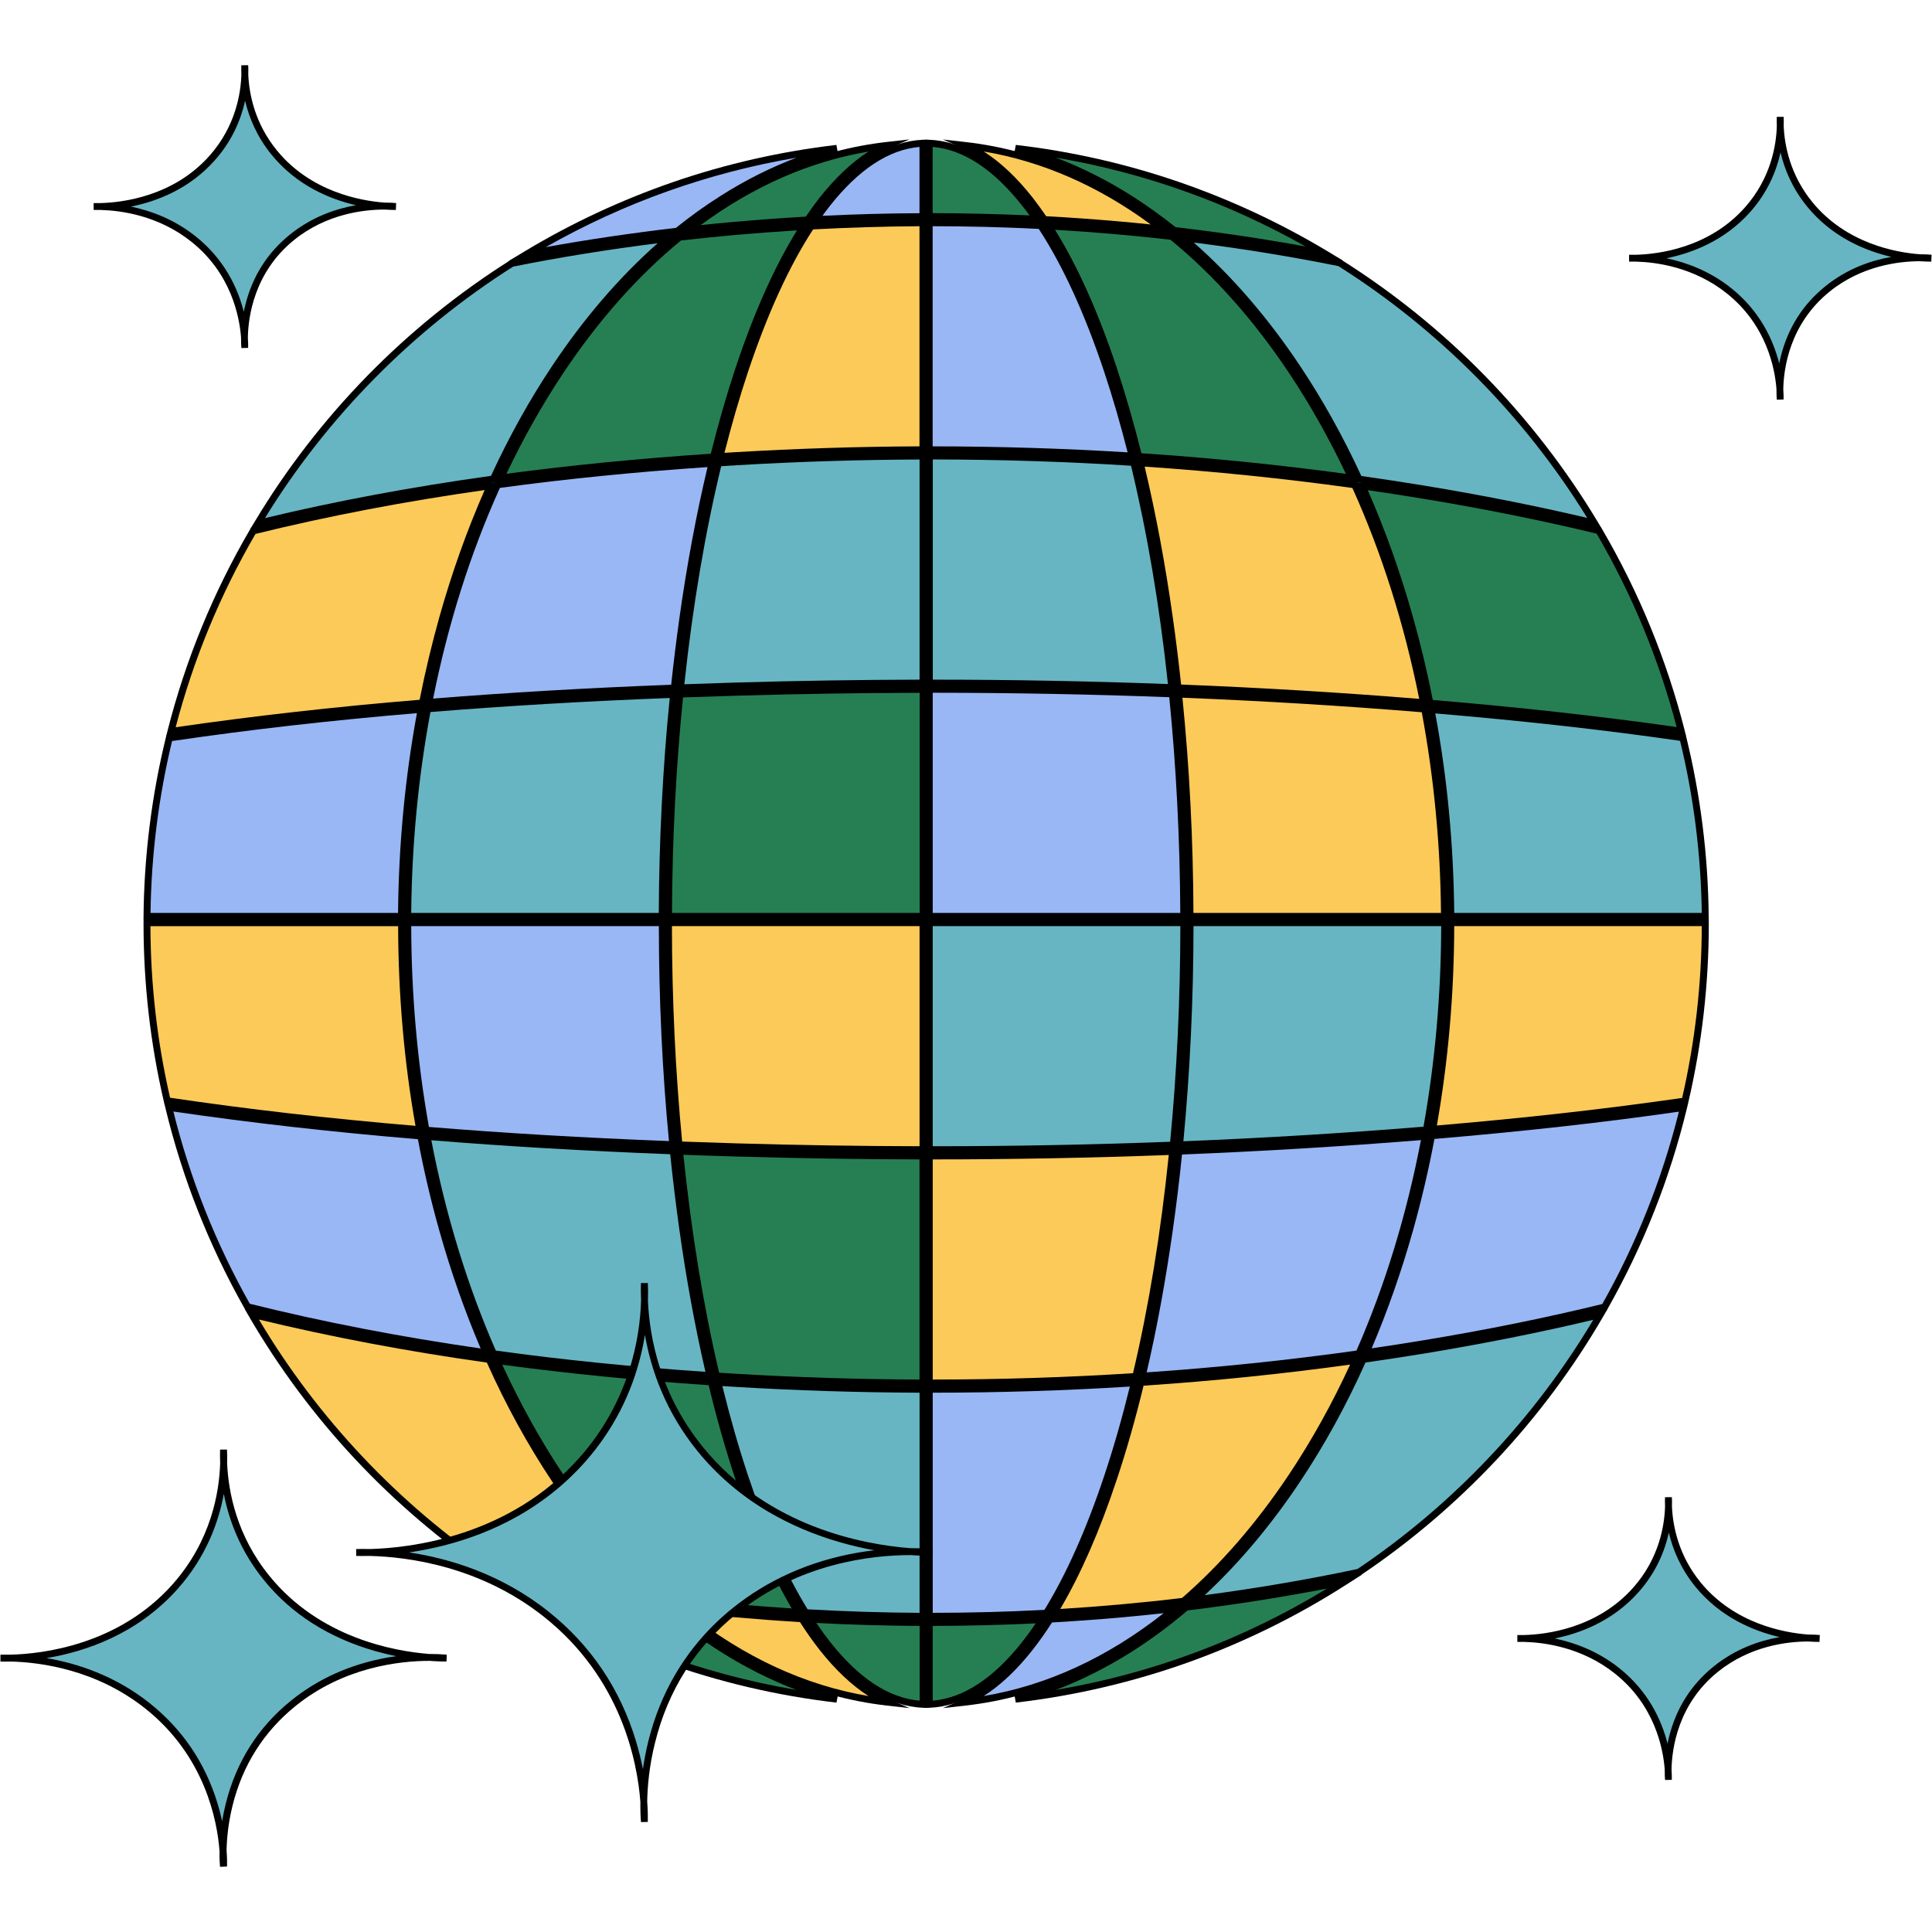 <svg xmlns="http://www.w3.org/2000/svg" xmlns:xlink="http://www.w3.org/1999/xlink" width="1000" viewBox="0 0 750 750" height="1000" preserveAspectRatio="xMidYMid meet"><defs><clipPath id="faff76d573"><path d="M 36 25.312 L 154 25.312 L 154 135 L 36 135 Z M 36 25.312 " clip-rule="nonzero"></path></clipPath><clipPath id="26fa90fb89"><path d="M 36 25.312 L 154 25.312 L 154 136 L 36 136 Z M 36 25.312 " clip-rule="nonzero"></path></clipPath></defs><path fill="#267f53" d="M 522 613.957 C 484.262 638.137 440.824 654.184 394.176 659.613 C 409.449 655.652 424.375 649.102 438.738 639.98 C 446.199 635.246 453.449 629.871 460.43 623.879 C 481.211 621.363 501.781 618.047 522 613.957 Z M 522 613.957 " fill-opacity="1" fill-rule="nonzero"></path><path fill="#000000" d="M 394.34 660.949 L 393.855 658.328 C 408.969 654.422 423.84 647.871 438.043 638.855 C 445.426 634.176 452.672 628.801 459.574 622.891 L 459.949 622.566 L 460.375 622.566 C 480.996 620.055 501.645 616.738 521.734 612.672 L 528.742 611.254 L 522.723 615.105 C 503.625 627.355 483.137 637.441 461.875 645.117 C 440.102 652.926 417.367 658.273 394.34 660.949 Z M 461.02 625.164 C 454.09 631.074 446.844 636.422 439.488 641.105 C 429.859 647.203 419.961 652.203 409.852 656.027 C 447.215 649.691 482.547 636.504 515.125 616.684 C 497.312 620.109 479.152 622.969 461.02 625.164 Z M 461.02 625.164 " fill-opacity="1" fill-rule="nonzero"></path><path fill="#99b7f5" d="M 456.148 624.387 C 431.195 645.035 403.512 657.473 374.625 660.762 C 383.293 656.965 391.691 649.93 399.742 639.688 C 402.414 636.289 405.035 632.57 407.605 628.531 C 411.668 628.32 415.734 628.051 419.801 627.758 C 431.996 626.93 444.113 625.805 456.148 624.387 Z M 456.148 624.387 " fill-opacity="1" fill-rule="nonzero"></path><path fill="#000000" d="M 366.012 663.09 L 374.117 659.531 C 382.543 655.84 390.836 648.887 398.723 638.855 C 401.344 635.516 403.965 631.797 406.508 627.812 L 406.883 627.223 L 407.578 627.195 C 411.562 626.98 415.684 626.715 419.746 626.418 C 431.785 625.562 443.98 624.441 456.016 623.051 L 460.508 622.543 L 457.031 625.43 C 444.488 635.809 431.168 644.18 417.445 650.332 C 403.645 656.512 389.309 660.469 374.812 662.102 Z M 408.379 629.844 C 405.918 633.695 403.379 637.277 400.812 640.543 C 394.711 648.273 388.375 654.262 381.848 658.41 C 406.426 654.262 429.883 643.457 451.738 626.234 C 441.145 627.41 430.445 628.371 419.906 629.094 C 416.055 629.391 412.18 629.629 408.379 629.844 Z M 408.379 629.844 " fill-opacity="1" fill-rule="nonzero"></path><path fill="#267f53" d="M 404.637 628.719 C 402.414 632.117 400.168 635.301 397.867 638.215 C 386.047 653.219 373.555 661.109 360.742 661.617 L 360.742 629.844 L 361.117 629.844 C 375.668 629.844 390.191 629.469 404.637 628.719 Z M 404.637 628.719 " fill-opacity="1" fill-rule="nonzero"></path><path fill="#000000" d="M 359.406 663.008 L 359.406 628.508 L 361.117 628.508 C 375.613 628.508 390.246 628.133 404.555 627.383 L 407.098 627.383 L 405.758 629.441 C 403.539 632.867 401.238 636.102 398.91 639.043 C 386.82 654.371 374.012 662.422 360.797 662.957 Z M 362.082 631.18 L 362.082 660.199 C 373.984 659.184 385.672 651.508 396.824 637.387 C 398.59 635.141 400.355 632.73 402.066 630.191 C 388.855 630.832 375.43 631.152 362.082 631.18 Z M 362.082 631.18 " fill-opacity="1" fill-rule="nonzero"></path><path fill="#267f53" d="M 358.309 629.844 L 358.309 661.645 C 345.5 661.109 333.035 653.246 321.184 638.242 C 318.859 635.273 316.559 632.062 314.312 628.586 C 328.996 629.363 343.68 629.789 358.309 629.844 Z M 358.309 629.844 " fill-opacity="1" fill-rule="nonzero"></path><path fill="#000000" d="M 359.648 663.008 L 358.258 662.957 C 345.043 662.395 332.23 654.371 320.141 639.043 C 317.789 636.047 315.434 632.758 313.188 629.281 L 311.852 627.223 L 314.391 627.223 C 328.969 628.023 343.734 628.453 358.309 628.508 L 359.648 628.508 Z M 316.906 630.031 C 318.645 632.625 320.438 635.086 322.254 637.387 C 333.383 651.508 345.07 659.184 357 660.199 L 357 631.18 C 343.68 631.102 330.199 630.727 316.906 630.031 Z M 316.906 630.031 " fill-opacity="1" fill-rule="nonzero"></path><path fill="#fcca59" d="M 344.402 660.762 C 315.406 657.473 287.617 644.957 262.582 624.145 C 270.02 625.004 277.508 625.777 285.051 626.445 C 293.797 627.223 302.57 627.863 311.316 628.371 C 313.91 632.465 316.559 636.262 319.285 639.688 C 327.363 649.93 335.762 656.992 344.402 660.762 Z M 344.402 660.762 " fill-opacity="1" fill-rule="nonzero"></path><path fill="#000000" d="M 353.066 663.09 L 344.27 662.102 C 329.746 660.441 315.328 656.457 301.473 650.25 C 287.699 644.074 274.324 635.648 261.754 625.191 L 258.305 622.301 L 262.77 622.809 C 270.207 623.664 277.75 624.441 285.211 625.109 C 293.902 625.887 302.73 626.527 311.422 627.035 L 312.117 627.062 L 312.492 627.648 C 315.059 631.715 317.707 635.488 320.355 638.855 C 328.246 648.887 336.539 655.84 344.965 659.531 Z M 266.996 625.992 C 288.93 643.352 312.492 654.238 337.18 658.41 C 330.68 654.262 324.316 648.273 318.215 640.543 C 315.621 637.254 313.055 633.613 310.539 629.684 C 302.008 629.176 293.395 628.531 284.918 627.785 C 278.98 627.25 272.961 626.66 266.996 625.992 Z M 266.996 625.992 " fill-opacity="1" fill-rule="nonzero"></path><path fill="#267f53" d="M 324.875 659.613 C 278.098 654.184 234.551 638.055 196.734 613.742 C 216.738 617.781 237.309 621.098 258.332 623.637 C 265.418 629.711 272.746 635.168 280.316 639.98 C 294.707 649.102 309.605 655.68 324.875 659.613 Z M 324.875 659.613 " fill-opacity="1" fill-rule="nonzero"></path><path fill="#000000" d="M 324.715 660.949 C 301.605 658.273 278.82 652.898 256.992 645.008 C 235.676 637.305 215.133 627.168 196.012 614.863 L 190.02 611.016 L 197 612.43 C 216.871 616.441 237.547 619.785 258.41 622.301 L 258.84 622.301 L 259.215 622.621 C 266.223 628.641 273.551 634.098 281.039 638.855 C 295.242 647.871 310.113 654.422 325.223 658.328 Z M 203.578 616.441 C 236.266 636.371 271.703 649.664 309.203 656.027 C 299.121 652.203 289.195 647.203 279.566 641.105 C 272.078 636.344 264.75 630.914 257.742 624.922 C 239.422 622.676 221.234 619.84 203.578 616.441 Z M 203.578 616.441 " fill-opacity="1" fill-rule="nonzero"></path><path fill="#fcca59" d="M 255.094 620.805 C 233.242 618.074 211.977 614.543 191.328 610.184 C 153.055 584.426 120.984 550.191 97.77 510.18 C 126.898 517.375 157.547 523.203 189.938 527.723 C 197.348 544.414 205.879 560.008 215.48 574.398 C 227.465 592.426 240.73 607.938 255.094 620.805 Z M 255.094 620.805 " fill-opacity="1" fill-rule="nonzero"></path><path fill="#000000" d="M 259.16 622.676 L 254.906 622.141 C 233.137 619.414 211.711 615.855 191.168 611.547 L 190.902 611.547 L 190.555 611.309 C 171.402 598.414 153.695 583.332 137.891 566.453 C 122.055 549.551 108.176 530.855 96.566 510.875 L 94.988 508.145 L 98.035 508.895 C 126.898 516.008 157.844 521.922 189.965 526.414 L 190.742 526.414 L 191.09 527.215 C 198.445 543.801 207.004 559.418 216.523 573.703 C 228.402 591.516 241.668 607.027 255.922 619.84 Z M 191.863 608.926 C 210.961 612.938 230.863 616.309 251.082 618.93 C 237.844 606.574 225.512 591.863 214.359 575.145 C 204.891 560.945 196.359 545.402 189.004 528.953 C 158.137 524.621 128.395 518.977 100.523 512.238 C 123.312 550.594 154.82 583.973 191.863 608.926 Z M 191.863 608.926 " fill-opacity="1" fill-rule="nonzero"></path><path fill="#267f53" d="M 309.766 625.859 C 301.605 625.352 293.449 624.762 285.266 624.012 C 276.492 623.238 267.824 622.328 259.266 621.312 C 244.18 608.207 230.168 592.051 217.488 573.059 C 208.207 559.125 199.914 544.094 192.719 528.125 C 219.332 531.762 247.098 534.543 276.145 536.469 C 279.352 549.789 282.91 562.359 286.844 574.129 C 293.691 594.672 301.395 612.004 309.766 625.859 Z M 309.766 625.859 " fill-opacity="1" fill-rule="nonzero"></path><path fill="#000000" d="M 312.254 627.355 L 309.711 627.195 C 301.5 626.688 293.234 626.07 285.184 625.352 C 276.547 624.574 267.801 623.664 259.215 622.648 L 258.785 622.648 L 258.41 622.328 C 243.164 609.086 229.016 592.746 216.391 573.809 C 207.137 559.926 198.766 544.734 191.516 528.688 L 190.527 526.492 L 192.906 526.816 C 219.309 530.426 247.336 533.234 276.25 535.133 L 277.242 535.188 L 277.48 536.148 C 280.664 549.391 284.25 562.039 288.152 573.703 C 294.945 594.082 302.625 611.414 310.941 625.164 Z M 259.828 620.027 C 268.281 621.043 276.895 621.926 285.398 622.703 C 292.621 623.344 299.977 623.906 307.332 624.387 C 299.387 610.828 292.086 594.082 285.586 574.559 C 281.762 563.082 278.23 550.699 275.102 537.727 C 247.363 535.883 220.43 533.207 194.969 529.785 C 201.922 544.895 209.867 559.207 218.613 572.336 C 231.023 590.953 244.875 607 259.828 620.027 Z M 259.828 620.027 " fill-opacity="1" fill-rule="nonzero"></path><path fill="#67b5c3" d="M 358.309 539.305 L 358.309 627.438 C 343.199 627.383 327.98 626.902 312.734 626.047 C 304.094 612.109 296.203 594.457 289.168 573.383 C 285.316 561.852 281.84 549.578 278.711 536.656 C 281.039 536.816 283.391 536.953 285.746 537.086 C 310.086 538.504 334.293 539.254 358.309 539.305 Z M 358.309 539.305 " fill-opacity="1" fill-rule="nonzero"></path><path fill="#000000" d="M 359.648 628.801 L 358.309 628.801 C 343.199 628.746 327.844 628.266 312.652 627.41 L 311.957 627.383 L 311.582 626.793 C 302.891 612.777 294.922 594.965 287.887 573.836 C 284.062 562.387 280.531 549.977 277.402 537.004 L 276.973 535.238 L 278.793 535.348 C 281.227 535.508 283.605 535.641 285.828 535.773 C 310.004 537.191 334.398 537.969 358.336 538.023 L 359.676 538.023 L 359.676 628.801 Z M 313.508 624.734 C 327.98 625.562 342.582 626.02 356.973 626.098 L 356.973 540.645 C 333.434 540.562 309.445 539.812 285.641 538.395 C 283.953 538.289 282.215 538.184 280.422 538.074 C 283.445 550.352 286.816 562.066 290.426 572.926 C 297.301 593.574 305.059 611.012 313.508 624.734 Z M 313.508 624.734 " fill-opacity="1" fill-rule="nonzero"></path><path fill="#99b7f5" d="M 440.316 536.816 C 437.188 549.684 433.711 561.906 429.883 573.383 C 422.824 594.59 414.879 612.297 406.188 626.258 C 391.129 627.062 375.961 627.465 360.742 627.465 L 360.742 539.332 C 361.039 539.332 361.332 539.332 361.652 539.332 C 388.133 539.305 414.371 538.477 440.316 536.816 Z M 440.316 536.816 " fill-opacity="1" fill-rule="nonzero"></path><path fill="#000000" d="M 361.465 628.801 C 361.227 628.801 360.984 628.801 360.742 628.801 L 359.406 628.801 L 359.406 537.969 L 360.742 537.969 C 361.039 537.969 361.332 537.969 361.625 537.969 C 387.973 537.969 414.426 537.141 440.207 535.48 L 442.027 535.375 L 441.598 537.141 C 438.469 550.059 434.941 562.414 431.141 573.809 C 424.055 595.074 416.031 612.938 407.309 626.98 L 406.938 627.57 L 406.242 627.598 C 391.504 628.398 376.445 628.801 361.465 628.801 Z M 362.082 540.645 L 362.082 626.098 C 376.551 626.098 391.129 625.699 405.438 624.949 C 413.918 611.176 421.727 593.684 428.652 572.926 C 432.266 562.121 435.609 550.457 438.605 538.262 C 413.434 539.84 387.73 540.645 362.082 540.645 Z M 362.082 540.645 " fill-opacity="1" fill-rule="nonzero"></path><path fill="#fcca59" d="M 526.332 528.098 C 519.137 544.066 510.848 559.125 501.566 573.059 C 488.809 592.184 474.66 608.445 459.441 621.605 C 442.805 623.613 426.031 625.109 409.156 626.07 C 417.609 612.164 425.336 594.777 432.211 574.129 C 436.117 562.414 439.672 549.898 442.855 536.656 C 471.047 534.785 498.918 531.922 526.332 528.098 Z M 526.332 528.098 " fill-opacity="1" fill-rule="nonzero"></path><path fill="#000000" d="M 406.695 627.57 L 408.004 625.402 C 416.379 611.602 424.105 594.215 430.926 573.73 C 434.805 562.094 438.391 549.523 441.547 536.363 L 441.785 535.348 L 442.805 535.348 C 470.859 533.5 498.891 530.613 526.145 526.816 L 528.555 526.469 L 527.562 528.688 C 520.316 544.762 511.945 559.953 502.688 573.863 C 489.957 592.934 475.727 609.355 460.324 622.676 L 459.949 622.996 L 459.52 622.996 C 442.883 625.004 425.953 626.5 409.211 627.465 Z M 443.926 537.914 C 440.797 550.805 437.293 563.137 433.469 574.559 C 426.941 594.191 419.586 611.016 411.59 624.602 C 427.344 623.637 443.23 622.219 458.879 620.32 C 473.965 607.215 487.953 591.062 500.441 572.312 C 509.188 559.18 517.16 544.867 524.113 529.73 C 497.875 533.367 470.887 536.121 443.926 537.914 Z M 443.926 537.914 " fill-opacity="1" fill-rule="nonzero"></path><path fill="#67b5c3" d="M 621.23 510.312 C 597.988 550.352 565.84 584.613 527.512 610.344 C 506.461 614.785 485.172 618.367 463.664 621.098 C 478.164 608.152 491.535 592.559 503.598 574.426 C 513.199 560.035 521.734 544.414 529.168 527.699 C 537.059 526.574 544.922 525.371 552.758 524.086 C 576.75 520.156 599.512 515.582 621.23 510.312 Z M 621.23 510.312 " fill-opacity="1" fill-rule="nonzero"></path><path fill="#000000" d="M 459.547 622.969 L 462.758 620.109 C 477.145 607.27 490.52 591.648 502.477 573.703 C 511.996 559.418 520.555 543.773 527.938 527.188 L 528.285 526.387 L 529.062 526.387 C 536.926 525.262 544.816 524.059 552.52 522.805 C 576.43 518.871 599.461 514.242 620.938 509.027 L 623.984 508.281 L 622.406 510.98 C 610.801 530.988 596.863 549.684 581.004 566.613 C 565.168 583.492 547.438 598.578 528.258 611.469 L 528.047 611.602 L 527.805 611.656 C 506.836 616.094 485.305 619.707 463.824 622.434 Z M 530.078 528.93 C 522.723 545.402 514.191 560.945 504.695 575.172 C 493.488 591.996 481.023 606.812 467.676 619.227 C 487.605 616.605 507.531 613.207 526.977 609.086 C 564.074 584.133 595.66 550.727 618.504 512.344 C 597.855 517.266 575.816 521.652 552.973 525.426 C 545.43 526.652 537.727 527.832 530.078 528.93 Z M 530.078 528.93 " fill-opacity="1" fill-rule="nonzero"></path><path fill="#fcca59" d="M 455.215 446.977 C 452.059 478.164 447.242 507.609 440.902 534.355 C 414.477 536.07 387.73 536.926 360.742 536.898 L 360.742 448.77 L 361.625 448.77 C 393.188 448.742 424.43 448.152 455.215 446.977 Z M 455.215 446.977 " fill-opacity="1" fill-rule="nonzero"></path><path fill="#000000" d="M 361.734 538.207 C 361.414 538.207 361.066 538.207 360.742 538.207 L 359.406 538.207 L 359.406 447.402 L 361.625 447.402 C 393.027 447.402 424.48 446.816 455.16 445.637 L 456.684 445.637 L 456.551 447.109 C 453.395 478.457 448.582 507.906 442.215 534.652 L 441.973 535.613 L 440.984 535.668 C 414.988 537.352 388.32 538.207 361.734 538.207 Z M 362.082 450.078 L 362.082 535.535 C 388.188 535.535 414.316 534.703 439.836 533.074 C 445.961 507.129 450.613 478.645 453.715 448.367 C 423.652 449.488 392.84 450.078 362.082 450.078 Z M 362.082 450.078 " fill-opacity="1" fill-rule="nonzero"></path><path fill="#99b7f5" d="M 653.516 429.965 C 646.855 457.406 636.477 483.43 622.891 507.422 C 600.555 512.906 577.125 517.641 552.332 521.734 C 545.031 522.938 537.676 524.059 530.293 525.129 C 536.844 510.07 542.488 494.129 547.195 477.414 C 550.566 465.484 553.402 453.316 555.703 440.93 C 590.793 437.961 623.184 434.324 653.516 429.965 Z M 653.516 429.965 " fill-opacity="1" fill-rule="nonzero"></path><path fill="#000000" d="M 528.125 526.762 L 529.09 524.566 C 535.613 509.562 541.285 493.57 545.938 477.012 C 549.281 465.191 552.117 452.941 554.418 440.637 L 554.633 439.539 L 555.703 439.539 C 591.035 436.57 622.969 433.016 653.355 428.629 L 655.305 428.332 L 654.852 430.258 C 648.273 457.461 637.922 483.617 624.094 508.039 L 623.797 508.547 L 623.238 508.68 C 601.039 514.137 577.285 518.953 552.57 522.988 C 545.379 524.168 537.941 525.316 530.504 526.387 Z M 556.852 442.133 C 554.578 454.172 551.77 466.152 548.508 477.734 C 544.039 493.594 538.637 508.977 532.484 523.418 C 539.117 522.453 545.699 521.438 552.117 520.367 C 576.535 516.355 600.047 511.598 622.008 506.219 C 635.246 482.734 645.25 457.621 651.75 431.543 C 622.168 435.797 591.086 439.246 556.852 442.133 Z M 556.852 442.133 " fill-opacity="1" fill-rule="nonzero"></path><path fill="#99b7f5" d="M 553.242 441.09 C 547.652 471.02 538.984 499.453 527.512 525.504 C 499.906 529.383 471.852 532.297 443.445 534.195 C 447.617 516.465 451.148 497.422 454.012 477.227 C 455.402 467.277 456.633 457.168 457.676 446.895 C 489.77 445.637 521.359 443.738 552.359 441.172 C 552.625 441.145 552.945 441.117 553.242 441.09 Z M 553.242 441.09 " fill-opacity="1" fill-rule="nonzero"></path><path fill="#000000" d="M 441.707 535.641 L 442.133 533.875 C 446.281 516.223 449.836 497.098 452.672 477.012 C 454.062 467.09 455.293 456.898 456.336 446.734 L 456.445 445.586 L 457.594 445.531 C 489.555 444.273 521.41 442.348 552.223 439.836 C 552.547 439.809 552.84 439.781 553.133 439.754 L 554.898 439.594 L 554.578 441.332 C 548.961 471.422 540.27 499.906 528.742 526.039 L 528.395 526.84 L 527.617 526.84 C 500.121 530.719 471.852 533.637 443.551 535.535 Z M 458.852 448.18 C 457.863 457.996 456.656 467.812 455.293 477.414 C 452.539 496.887 449.141 515.5 445.129 532.754 C 472.547 530.879 499.906 528.047 526.574 524.301 C 537.648 499.051 546.047 471.582 551.609 442.59 C 521.387 445.023 490.199 446.922 458.852 448.18 Z M 458.852 448.18 " fill-opacity="1" fill-rule="nonzero"></path><path fill="#267f53" d="M 358.309 448.742 L 358.309 536.871 C 334.344 536.816 310.164 536.07 285.879 534.625 C 283.285 534.465 280.691 534.305 278.125 534.145 C 271.785 507.422 266.996 478 263.84 446.867 C 271.008 447.137 278.285 447.375 285.664 447.59 C 310.031 448.34 334.266 448.715 358.309 448.742 Z M 358.309 448.742 " fill-opacity="1" fill-rule="nonzero"></path><path fill="#000000" d="M 359.648 538.207 L 358.309 538.207 C 334.426 538.156 310.031 537.406 285.801 535.961 C 283.18 535.801 280.582 535.641 278.016 535.48 L 277.027 535.426 L 276.785 534.465 C 270.445 507.719 265.633 478.297 262.477 447.027 L 262.316 445.559 L 263.84 445.559 C 270.98 445.824 278.309 446.066 285.641 446.281 C 309.953 447.004 334.398 447.375 358.258 447.402 L 359.594 447.402 L 359.594 538.207 Z M 279.168 532.887 C 281.387 533.02 283.66 533.18 285.934 533.312 C 309.656 534.707 333.543 535.453 356.945 535.535 L 356.945 450.078 C 333.488 450.023 309.469 449.648 285.586 448.953 C 278.793 448.77 271.973 448.527 265.285 448.285 C 268.414 478.512 273.066 506.969 279.168 532.887 Z M 279.168 532.887 " fill-opacity="1" fill-rule="nonzero"></path><path fill="#67b5c3" d="M 275.582 534.008 C 246.32 532.059 218.344 529.25 191.57 525.531 C 180.098 499.508 171.43 471.129 165.84 441.199 C 195.902 443.66 227.625 445.504 261.406 446.816 C 262.449 457.113 263.652 467.25 265.07 477.227 C 267.906 497.312 271.41 516.305 275.582 534.008 Z M 275.582 534.008 " fill-opacity="1" fill-rule="nonzero"></path><path fill="#000000" d="M 277.266 535.348 L 275.477 535.348 C 246.293 533.422 218.051 530.559 191.465 526.867 L 190.688 526.867 L 190.34 526.066 C 178.84 499.961 170.145 471.504 164.504 441.438 L 164.184 439.727 L 165.922 439.859 C 196.09 442.32 227.332 444.168 261.434 445.449 L 262.582 445.504 L 262.691 446.656 C 263.707 456.871 264.938 467.09 266.355 477.012 C 269.164 496.992 272.695 516.035 276.84 533.688 Z M 192.48 524.301 C 218.266 527.859 245.625 530.641 273.844 532.539 C 269.859 515.312 266.461 496.777 263.734 477.387 C 262.395 467.812 261.191 457.941 260.176 448.07 C 227.145 446.789 196.785 445.023 167.445 442.645 C 173.008 471.609 181.434 499.078 192.48 524.301 Z M 192.48 524.301 " fill-opacity="1" fill-rule="nonzero"></path><path fill="#99b7f5" d="M 188.789 525.129 C 156.211 520.531 125.371 514.59 96.109 507.262 C 82.551 483.297 72.172 457.301 65.539 429.859 C 96.406 434.406 128.797 438.094 163.379 440.984 C 165.68 453.316 168.516 465.457 171.887 477.359 C 176.566 494.102 182.211 510.043 188.789 525.129 Z M 188.789 525.129 " fill-opacity="1" fill-rule="nonzero"></path><path fill="#000000" d="M 190.957 526.789 L 188.602 526.469 C 156.156 521.895 124.945 515.875 95.789 508.574 L 95.23 508.441 L 94.934 507.93 C 81.133 483.512 70.781 457.352 64.23 430.18 L 63.773 428.254 L 65.727 428.547 C 96.832 433.148 128.797 436.785 163.461 439.672 L 164.477 439.754 L 164.664 440.742 C 166.965 452.992 169.797 465.191 173.113 477.012 C 177.797 493.594 183.465 509.617 189.992 524.594 Z M 96.969 506.113 C 125.16 513.148 155.301 518.977 186.594 523.473 C 180.418 509 175.016 493.621 170.547 477.734 C 167.285 466.18 164.477 454.223 162.23 442.242 C 128.637 439.434 97.527 435.902 67.305 431.488 C 73.777 457.539 83.754 482.629 96.969 506.113 Z M 96.969 506.113 " fill-opacity="1" fill-rule="nonzero"></path><path fill="#fcca59" d="M 162.898 438.523 C 128.262 435.637 95.816 431.918 64.926 427.344 C 59.789 405.25 57.062 382.25 57.062 358.633 C 57.062 358.496 57.062 358.336 57.062 358.203 L 155.863 358.203 L 155.863 358.633 C 155.863 385.887 158.219 412.633 162.898 438.523 Z M 162.898 438.523 " fill-opacity="1" fill-rule="nonzero"></path><path fill="#000000" d="M 164.531 439.996 L 162.789 439.859 C 127.992 436.945 95.926 433.281 64.738 428.652 L 63.828 428.52 L 63.613 427.637 C 58.371 405.145 55.723 381.926 55.723 358.633 C 55.723 358.469 55.723 358.309 55.723 358.176 L 55.75 356.867 L 157.199 356.867 L 157.199 358.633 C 157.199 385.727 159.555 412.551 164.207 438.281 Z M 66.02 426.141 C 96.352 430.633 127.539 434.191 161.293 437.051 C 156.852 411.965 154.605 385.887 154.555 359.539 L 58.398 359.539 C 58.453 381.98 61.02 404.395 66.02 426.141 Z M 66.02 426.141 " fill-opacity="1" fill-rule="nonzero"></path><path fill="#99b7f5" d="M 261.164 444.355 C 227.305 443.043 195.504 441.199 165.387 438.711 C 160.703 412.926 158.297 386.047 158.297 358.605 L 158.297 358.176 L 257.102 358.176 L 257.102 358.605 C 257.074 387.945 258.465 416.672 261.164 444.355 Z M 261.164 444.355 " fill-opacity="1" fill-rule="nonzero"></path><path fill="#000000" d="M 262.637 445.746 L 261.113 445.691 C 226.824 444.383 195.477 442.535 165.277 440.047 L 164.262 439.969 L 164.074 438.953 C 159.367 412.926 156.961 385.914 156.961 358.605 L 156.961 356.84 L 258.438 356.84 L 258.438 358.605 C 258.438 387.812 259.801 416.617 262.504 444.219 Z M 166.508 437.48 C 195.902 439.887 226.422 441.68 259.695 442.965 C 257.102 416.031 255.789 387.973 255.762 359.512 L 159.637 359.512 C 159.688 385.992 161.988 412.203 166.508 437.48 Z M 166.508 437.48 " fill-opacity="1" fill-rule="nonzero"></path><path fill="#fcca59" d="M 358.309 358.176 L 358.309 446.309 C 334.293 446.281 310.086 445.906 285.719 445.184 C 278.23 444.969 270.875 444.703 263.602 444.434 C 260.926 416.914 259.535 388.078 259.535 358.605 L 259.535 358.176 Z M 358.309 358.176 " fill-opacity="1" fill-rule="nonzero"></path><path fill="#000000" d="M 359.648 447.645 L 358.309 447.645 C 334.48 447.617 310.031 447.242 285.664 446.52 C 278.125 446.309 270.688 446.039 263.547 445.773 L 262.371 445.773 L 262.234 444.57 C 259.535 416.805 258.145 387.891 258.145 358.605 L 258.145 356.84 L 359.621 356.84 L 359.621 447.645 Z M 264.805 443.152 C 271.57 443.391 278.605 443.633 285.746 443.848 C 309.633 444.543 333.57 444.918 356.973 444.969 L 356.973 359.512 L 260.844 359.512 C 260.871 388 262.207 416.137 264.805 443.152 Z M 264.805 443.152 " fill-opacity="1" fill-rule="nonzero"></path><path fill="#67b5c3" d="M 459.547 358.176 L 459.547 358.605 C 459.547 388.105 458.156 416.965 455.453 444.516 C 424.293 445.719 392.68 446.309 360.742 446.309 L 360.742 358.176 Z M 459.547 358.176 " fill-opacity="1" fill-rule="nonzero"></path><path fill="#000000" d="M 361.574 447.645 C 361.305 447.645 361.012 447.645 360.742 447.645 L 359.406 447.645 L 359.406 356.84 L 460.883 356.84 L 460.883 358.605 C 460.883 387.918 459.52 416.859 456.793 444.648 L 456.684 445.852 L 455.508 445.852 C 424.723 447.055 393.133 447.645 361.574 447.645 Z M 362.082 359.512 L 362.082 444.969 C 393.027 444.969 424.027 444.383 454.25 443.23 C 456.844 416.164 458.184 388.027 458.211 359.512 Z M 362.082 359.512 " fill-opacity="1" fill-rule="nonzero"></path><path fill="#67b5c3" d="M 560.758 358.176 L 560.758 358.605 C 560.758 386.02 558.348 412.848 553.695 438.605 C 553.16 438.656 552.652 438.684 552.117 438.738 C 521.25 441.277 489.797 443.176 457.887 444.434 C 460.59 416.727 461.98 387.973 461.98 358.605 L 461.98 358.176 Z M 560.758 358.176 " fill-opacity="1" fill-rule="nonzero"></path><path fill="#000000" d="M 456.418 445.824 L 456.578 444.301 C 459.277 416.672 460.645 387.84 460.645 358.605 L 460.645 356.84 L 562.121 356.84 L 562.121 358.605 C 562.121 385.859 559.738 412.875 555.031 438.844 L 554.844 439.859 L 553.828 439.941 C 553.293 439.996 552.785 440.023 552.25 440.074 C 521.52 442.59 489.797 444.516 457.941 445.773 Z M 463.316 359.512 C 463.293 387.973 461.953 416.082 459.387 443.043 C 490.68 441.785 521.84 439.887 552.035 437.426 C 552.223 437.398 552.41 437.398 552.598 437.375 C 557.094 412.152 559.418 385.965 559.473 359.512 Z M 463.316 359.512 " fill-opacity="1" fill-rule="nonzero"></path><path fill="#fcca59" d="M 661.992 358.605 C 661.992 382.25 659.266 405.277 654.102 427.398 C 623.746 431.809 591.301 435.449 556.156 438.391 C 560.809 412.551 563.164 385.832 563.164 358.605 L 563.164 358.176 L 661.992 358.176 C 661.992 358.309 661.992 358.469 661.992 358.605 Z M 661.992 358.605 " fill-opacity="1" fill-rule="nonzero"></path><path fill="#000000" d="M 554.551 439.887 L 554.871 438.176 C 559.527 412.473 561.879 385.699 561.879 358.633 L 561.879 356.867 L 663.332 356.867 L 663.355 358.176 C 663.355 358.336 663.355 358.496 663.355 358.633 C 663.355 381.953 660.684 405.195 655.441 427.746 L 655.227 428.629 L 654.316 428.762 C 623.797 433.199 591.73 436.785 556.289 439.754 Z M 564.527 359.512 C 564.473 385.832 562.199 411.855 557.789 436.918 C 592.129 434.004 623.316 430.5 653.008 426.219 C 658.008 404.449 660.574 382.035 660.629 359.512 Z M 564.527 359.512 " fill-opacity="1" fill-rule="nonzero"></path><path fill="#67b5c3" d="M 661.992 355.742 L 563.191 355.742 C 563.031 328.328 560.461 301.445 555.566 275.477 C 590.633 278.418 622.996 282.027 653.301 286.414 C 658.758 308.668 661.754 331.883 661.992 355.742 Z M 661.992 355.742 " fill-opacity="1" fill-rule="nonzero"></path><path fill="#000000" d="M 663.332 357.078 L 561.852 357.078 L 561.852 355.742 C 561.691 328.488 559.125 301.555 554.258 275.688 L 553.938 273.949 L 555.676 274.086 C 591.008 277.027 622.996 280.609 653.488 285.023 L 654.371 285.156 L 654.586 286.039 C 660.148 308.723 663.09 332.152 663.305 355.688 Z M 564.527 354.406 L 660.629 354.406 C 660.309 331.832 657.5 309.363 652.203 287.59 C 622.543 283.312 591.41 279.836 557.172 276.945 C 561.828 302.008 564.285 328.059 564.527 354.406 Z M 564.527 354.406 " fill-opacity="1" fill-rule="nonzero"></path><path fill="#fcca59" d="M 560.758 355.742 L 461.953 355.742 C 461.875 326.188 460.375 297.301 457.539 269.484 C 489.582 270.742 521.145 272.641 552.117 275.18 C 552.438 275.207 552.758 275.234 553.082 275.262 C 557.977 301.125 560.598 328.141 560.758 355.742 Z M 560.758 355.742 " fill-opacity="1" fill-rule="nonzero"></path><path fill="#000000" d="M 562.094 357.078 L 460.617 357.078 L 460.617 355.742 C 460.535 326.348 459.039 297.355 456.203 269.59 L 456.043 268.066 L 457.594 268.121 C 489.582 269.375 521.41 271.301 552.223 273.816 L 553.133 273.898 L 554.176 273.898 L 554.391 274.992 C 559.34 301.098 561.934 328.273 562.094 355.715 Z M 463.293 354.406 L 559.391 354.406 C 559.152 327.926 556.637 301.715 551.93 276.492 C 521.68 274.004 490.438 272.105 459.012 270.848 C 461.738 297.836 463.184 325.918 463.293 354.406 Z M 463.293 354.406 " fill-opacity="1" fill-rule="nonzero"></path><path fill="#99b7f5" d="M 459.547 355.742 L 360.742 355.742 L 360.742 267.613 C 392.574 267.613 424.082 268.199 455.133 269.375 C 457.941 297.031 459.441 326.055 459.547 355.742 Z M 459.547 355.742 " fill-opacity="1" fill-rule="nonzero"></path><path fill="#000000" d="M 460.883 357.078 L 359.406 357.078 L 359.406 266.273 L 360.742 266.273 C 360.957 266.273 361.172 266.273 361.387 266.273 C 392.973 266.273 424.535 266.863 455.188 268.039 L 456.336 268.094 L 456.445 269.242 C 459.277 297.113 460.777 326.215 460.855 355.742 Z M 362.082 354.406 L 458.184 354.406 C 458.047 325.84 456.605 297.676 453.902 270.66 C 423.895 269.512 393 268.949 362.082 268.922 Z M 362.082 354.406 " fill-opacity="1" fill-rule="nonzero"></path><path fill="#267f53" d="M 358.309 267.613 L 358.309 355.742 L 259.508 355.742 C 259.586 326.082 261.086 297.086 263.922 269.457 C 271.09 269.191 278.363 268.949 285.719 268.734 C 310.086 268.012 334.293 267.637 358.309 267.613 Z M 358.309 267.613 " fill-opacity="1" fill-rule="nonzero"></path><path fill="#000000" d="M 359.648 357.078 L 258.172 357.078 L 258.172 355.742 C 258.25 326.242 259.75 297.168 262.582 269.324 L 262.691 268.172 L 263.84 268.121 C 270.875 267.852 278.203 267.613 285.641 267.398 C 309.953 266.676 334.398 266.301 358.285 266.273 L 359.621 266.273 L 359.621 357.078 Z M 260.871 354.406 L 357 354.406 L 357 268.949 C 333.57 269.004 309.633 269.375 285.773 270.074 C 278.738 270.285 271.812 270.5 265.152 270.742 C 262.422 297.73 260.977 325.867 260.871 354.406 Z M 260.871 354.406 " fill-opacity="1" fill-rule="nonzero"></path><path fill="#67b5c3" d="M 261.488 269.562 C 258.652 297.379 257.18 326.242 257.074 355.77 L 158.297 355.77 C 158.457 328.141 161.078 301.07 166 275.18 C 196.039 272.695 227.73 270.848 261.488 269.562 Z M 261.488 269.562 " fill-opacity="1" fill-rule="nonzero"></path><path fill="#000000" d="M 258.41 357.078 L 156.961 357.078 L 156.961 355.742 C 157.121 328.246 159.715 301.047 164.691 274.914 L 164.879 273.926 L 165.895 273.844 C 196.039 271.383 227.305 269.539 261.461 268.227 L 262.984 268.172 L 262.824 269.699 C 259.988 297.434 258.52 326.375 258.438 355.77 Z M 159.637 354.406 L 255.734 354.406 C 255.871 325.945 257.289 297.891 259.988 270.953 C 226.875 272.238 196.465 274.031 167.098 276.41 C 162.391 301.633 159.875 327.871 159.637 354.406 Z M 159.637 354.406 " fill-opacity="1" fill-rule="nonzero"></path><path fill="#99b7f5" d="M 163.512 275.367 C 158.59 301.395 156.023 328.301 155.863 355.77 L 57.062 355.77 C 57.273 331.938 60.27 308.75 65.727 286.496 C 96.566 281.922 128.957 278.23 163.512 275.367 Z M 163.512 275.367 " fill-opacity="1" fill-rule="nonzero"></path><path fill="#000000" d="M 157.199 357.078 L 55.723 357.078 L 55.723 355.742 C 55.938 332.23 58.879 308.828 64.418 286.176 L 64.629 285.293 L 65.512 285.156 C 96.621 280.559 128.609 276.918 163.379 274.031 L 165.117 273.898 L 164.797 275.637 C 159.902 301.527 157.336 328.488 157.176 355.797 Z M 58.426 354.406 L 154.527 354.406 C 154.766 328.008 157.227 301.93 161.855 276.84 C 128.152 279.676 97.047 283.23 66.797 287.672 C 61.555 309.418 58.746 331.859 58.426 354.406 Z M 58.426 354.406 " fill-opacity="1" fill-rule="nonzero"></path><path fill="#fcca59" d="M 190.34 188.574 C 183.117 204.676 176.941 221.82 171.859 239.848 C 168.809 250.68 166.188 261.699 163.996 272.879 C 129.492 275.742 97.18 279.406 66.367 283.926 C 73.402 256.27 84.234 230.141 98.305 206.094 C 127.379 198.926 157.977 193.094 190.34 188.574 Z M 190.34 188.574 " fill-opacity="1" fill-rule="nonzero"></path><path fill="#000000" d="M 64.578 285.559 L 65.059 283.605 C 72.012 256.219 82.816 229.898 97.129 205.426 L 97.504 204.758 L 98.117 204.758 C 127.004 197.641 157.949 191.73 190.098 187.238 L 192.348 187.238 L 191.516 189.109 C 184.348 205.133 178.145 222.301 173.09 240.195 C 170.066 250.949 167.418 262.023 165.25 273.121 L 165.066 274.109 L 164.047 274.191 C 129.465 277.055 97.555 280.664 66.504 285.238 Z M 99.188 207.27 C 85.465 230.809 75.062 256.059 68.188 282.324 C 98.359 277.938 129.383 274.434 162.898 271.652 C 165.039 260.816 167.633 250.012 170.574 239.5 C 175.414 222.301 181.328 205.746 188.148 190.234 C 157.066 194.645 127.137 200.371 99.188 207.27 Z M 99.188 207.27 " fill-opacity="1" fill-rule="nonzero"></path><path fill="#99b7f5" d="M 276.383 179.883 C 271.863 198.523 268.094 218.637 265.07 240.008 C 263.812 248.914 262.719 257.957 261.754 267.102 C 228.078 268.387 196.465 270.234 166.48 272.668 C 172.367 242.629 181.328 214.172 193.148 188.172 C 219.68 184.535 247.391 181.781 276.383 179.883 Z M 276.383 179.883 " fill-opacity="1" fill-rule="nonzero"></path><path fill="#000000" d="M 164.824 274.164 L 165.172 272.426 C 171.082 242.23 180.098 213.691 191.945 187.641 L 192.293 186.863 L 193.066 186.863 C 219.496 183.254 247.5 180.445 276.305 178.57 L 278.125 178.465 L 277.695 180.23 C 273.203 198.766 269.402 218.961 266.406 240.25 C 265.152 249.129 264.027 258.25 263.09 267.289 L 262.957 268.441 L 261.809 268.496 C 227.812 269.777 196.652 271.598 166.59 274.059 Z M 194.059 189.402 C 182.664 214.598 173.945 242.094 168.141 271.195 C 197.348 268.844 227.625 267.078 260.551 265.82 C 261.488 257.102 262.555 248.379 263.762 239.82 C 266.676 219.145 270.34 199.461 274.672 181.328 C 246.777 183.199 219.68 185.926 194.059 189.402 Z M 194.059 189.402 " fill-opacity="1" fill-rule="nonzero"></path><path fill="#67b5c3" d="M 358.309 177.047 L 358.309 265.176 C 334.266 265.203 310.031 265.578 285.641 266.301 C 278.391 266.516 271.223 266.754 264.16 267.023 C 267.426 235.809 272.398 206.363 278.898 179.723 C 281.199 179.562 283.527 179.426 285.852 179.293 C 310.191 177.848 334.344 177.102 358.309 177.047 Z M 358.309 177.047 " fill-opacity="1" fill-rule="nonzero"></path><path fill="#000000" d="M 264.188 268.359 L 262.691 268.359 L 262.852 266.891 C 266.141 235.516 271.117 206.094 277.613 179.402 L 277.855 178.383 L 278.871 178.383 C 281.305 178.223 283.578 178.09 285.801 177.957 C 309.953 176.539 334.344 175.789 358.309 175.711 L 359.648 175.711 L 359.648 266.516 L 358.309 266.516 C 334.344 266.543 309.898 266.918 285.691 267.637 C 278.473 267.852 271.25 268.094 264.188 268.359 Z M 279.969 180.98 C 273.711 206.844 268.895 235.328 265.66 265.633 C 272.184 265.391 278.898 265.176 285.613 264.965 C 309.418 264.27 333.41 263.895 356.973 263.84 L 356.973 178.383 C 333.488 178.465 309.578 179.215 285.961 180.605 C 284.008 180.738 282.055 180.844 279.969 180.98 Z M 279.969 180.98 " fill-opacity="1" fill-rule="nonzero"></path><path fill="#67b5c3" d="M 454.867 266.941 C 423.895 265.766 392.492 265.176 360.742 265.176 L 360.742 177.047 C 361.039 177.047 361.332 177.047 361.652 177.047 C 388.051 177.047 414.238 177.875 440.102 179.535 C 446.629 206.199 451.602 235.676 454.867 266.941 Z M 454.867 266.941 " fill-opacity="1" fill-rule="nonzero"></path><path fill="#000000" d="M 456.363 268.332 L 454.812 268.281 C 424.266 267.102 392.922 266.516 361.574 266.516 C 361.305 266.516 361.012 266.516 360.742 266.516 L 359.406 266.516 L 359.406 175.711 L 360.742 175.711 C 361.039 175.711 361.359 175.711 361.652 175.711 C 387.945 175.711 414.371 176.539 440.207 178.195 L 441.199 178.25 L 441.438 179.215 C 447.965 205.906 452.941 235.383 456.23 266.809 Z M 362.082 263.84 C 392.762 263.84 423.465 264.43 453.395 265.551 C 450.16 235.195 445.316 206.684 439.059 180.793 C 413.758 179.188 387.863 178.383 362.109 178.359 L 362.109 263.84 Z M 362.082 263.84 " fill-opacity="1" fill-rule="nonzero"></path><path fill="#fcca59" d="M 552.598 272.773 C 552.492 272.773 552.41 272.746 552.305 272.746 C 521.199 270.207 489.477 268.281 457.301 267.023 C 456.336 257.902 455.242 248.891 453.984 240.008 C 450.961 218.559 447.164 198.363 442.645 179.695 C 470.781 181.566 498.57 184.402 525.934 188.227 C 537.754 214.25 546.742 242.738 552.598 272.773 Z M 552.598 272.773 " fill-opacity="1" fill-rule="nonzero"></path><path fill="#000000" d="M 554.258 274.273 L 552.199 274.086 C 521.25 271.543 489.289 269.617 457.246 268.359 L 456.098 268.309 L 455.961 267.156 C 455 258.035 453.902 248.969 452.645 240.195 C 449.648 218.852 445.824 198.605 441.332 179.988 L 440.902 178.223 L 442.723 178.332 C 470.809 180.176 498.863 183.066 526.121 186.863 L 526.84 186.969 L 527.137 187.641 C 538.984 213.719 548 242.281 553.91 272.508 Z M 458.504 265.738 C 489.691 266.969 520.797 268.844 550.941 271.301 C 545.109 242.176 536.391 214.652 524.996 189.43 C 498.625 185.766 471.504 182.984 444.355 181.141 C 448.688 199.355 452.379 219.066 455.293 239.82 C 456.496 248.273 457.566 256.992 458.504 265.738 Z M 458.504 265.738 " fill-opacity="1" fill-rule="nonzero"></path><path fill="#267f53" d="M 652.66 283.848 C 622.383 279.488 590.07 275.902 555.086 272.988 C 552.895 261.754 550.273 250.707 547.223 239.848 C 542.141 221.82 535.961 204.703 528.766 188.602 C 536.656 189.727 544.52 190.93 552.359 192.211 C 576.324 196.145 599.059 200.719 620.723 205.988 C 634.766 230.031 645.625 256.191 652.66 283.848 Z M 652.66 283.848 " fill-opacity="1" fill-rule="nonzero"></path><path fill="#000000" d="M 654.449 285.453 L 652.473 285.156 C 622.113 280.797 590.203 277.242 554.98 274.297 L 553.961 274.219 L 553.777 273.227 C 551.609 262.102 548.961 250.977 545.938 240.195 C 540.91 222.328 534.707 205.156 527.535 189.137 L 526.68 187.266 L 528.93 187.266 C 536.684 188.359 544.629 189.59 552.547 190.875 C 576.457 194.809 599.484 199.434 620.988 204.648 L 621.551 204.785 L 621.848 205.266 C 636.184 229.766 646.988 256.082 653.969 283.473 Z M 556.211 271.73 C 590.34 274.594 621.34 278.043 650.867 282.242 C 643.992 255.949 633.535 230.699 619.812 207.164 C 598.523 202.027 575.734 197.43 552.117 193.551 C 545.027 192.371 537.914 191.277 530.961 190.285 C 537.781 205.801 543.664 222.328 548.508 239.5 C 551.477 250.012 554.07 260.871 556.211 271.73 Z M 556.211 271.73 " fill-opacity="1" fill-rule="nonzero"></path><path fill="#67b5c3" d="M 618.957 203.07 C 597.934 198.043 575.922 193.629 552.73 189.832 C 544.387 188.469 535.988 187.184 527.562 185.98 C 520.527 170.602 512.504 156.184 503.598 142.785 C 490.277 122.832 475.406 105.926 459.199 92.285 C 479.688 94.746 499.988 98.012 520.047 102.051 C 560.41 127.457 594.379 162.148 618.957 203.07 Z M 618.957 203.07 " fill-opacity="1" fill-rule="nonzero"></path><path fill="#000000" d="M 621.738 205.105 L 618.637 204.355 C 597.828 199.379 575.574 194.914 552.492 191.117 C 544.148 189.75 535.723 188.469 527.457 187.293 L 526.68 187.293 L 526.332 186.516 C 519.324 171.242 511.301 156.773 502.477 143.508 C 489.289 123.715 474.445 106.809 458.344 93.277 L 454.918 90.387 L 459.359 90.922 C 479.793 93.383 500.309 96.672 520.316 100.711 L 520.555 100.766 L 520.77 100.898 C 540.938 113.605 559.66 128.715 576.375 145.809 C 593.094 162.898 607.805 181.941 620.109 202.375 Z M 528.473 184.777 C 536.551 185.926 544.789 187.184 552.945 188.52 C 574.934 192.133 596.195 196.359 616.148 201.039 C 591.941 161.723 558.617 127.965 519.566 103.305 C 501.137 99.59 482.281 96.512 463.426 94.16 C 478.402 107.344 492.285 123.445 504.695 142.062 C 513.496 155.25 521.465 169.613 528.473 184.777 Z M 528.473 184.777 " fill-opacity="1" fill-rule="nonzero"></path><path fill="#267f53" d="M 514.191 98.438 C 494.984 94.746 475.488 91.777 455.828 89.504 C 450.293 85.039 444.594 80.973 438.766 77.254 C 424.375 68.133 409.477 61.582 394.203 57.621 C 437.641 62.68 478.324 76.934 514.191 98.438 Z M 514.191 98.438 " fill-opacity="1" fill-rule="nonzero"></path><path fill="#000000" d="M 521.359 101.168 L 513.922 99.75 C 494.879 96.086 475.301 93.09 455.723 90.816 L 455.32 90.816 L 454.945 90.52 C 449.465 86.109 443.766 82.016 438.016 78.352 C 423.812 69.336 408.941 62.785 393.855 58.879 L 394.34 56.258 C 415.816 58.746 437.051 63.559 457.461 70.566 C 477.414 77.414 496.727 86.402 514.887 97.262 Z M 456.363 88.195 C 473.293 90.148 490.25 92.66 506.836 95.684 C 476.531 78.566 444.008 66.984 409.852 61.18 C 419.934 65.004 429.859 70.008 439.461 76.078 C 445.211 79.77 450.906 83.836 456.363 88.195 Z M 456.363 88.195 " fill-opacity="1" fill-rule="nonzero"></path><path fill="#267f53" d="M 524.727 185.605 C 497.555 181.863 469.977 179.055 442.027 177.234 C 439.059 165.227 435.77 153.832 432.211 143.105 C 424.75 120.719 416.297 102.156 407.016 87.738 C 423.062 88.621 439.031 89.984 454.867 91.805 C 471.824 105.578 487.523 123.152 501.566 144.176 C 510.18 157.066 517.906 170.922 524.727 185.605 Z M 524.727 185.605 " fill-opacity="1" fill-rule="nonzero"></path><path fill="#000000" d="M 526.977 187.266 L 524.543 186.918 C 497.555 183.199 469.766 180.363 441.945 178.543 L 440.984 178.492 L 440.742 177.527 C 437.801 165.625 434.512 154.152 430.953 143.508 C 423.547 121.281 415.121 102.746 405.918 88.434 L 404.5 86.242 L 407.121 86.375 C 423.117 87.258 439.246 88.621 455.055 90.441 L 455.453 90.496 L 455.75 90.734 C 472.918 104.695 488.727 122.43 502.715 143.398 C 511.273 156.266 519.113 170.254 525.984 185.016 Z M 443.098 175.949 C 469.816 177.715 496.484 180.418 522.48 183.949 C 515.93 170.121 508.52 156.988 500.469 144.898 C 486.723 124.25 471.18 106.809 454.359 93.062 C 439.566 91.379 424.508 90.066 409.559 89.211 C 418.355 103.387 426.406 121.359 433.496 142.676 C 436.945 153.109 440.184 164.316 443.098 175.949 Z M 443.098 175.949 " fill-opacity="1" fill-rule="nonzero"></path><path fill="#fcca59" d="M 451.363 88.996 C 440.902 87.848 430.367 86.91 419.828 86.16 C 415.012 85.812 410.227 85.52 405.383 85.277 C 403.539 82.551 401.668 79.957 399.766 77.551 C 391.691 67.305 383.293 60.27 374.625 56.473 C 401.691 59.523 427.664 70.621 451.363 88.996 Z M 451.363 88.996 " fill-opacity="1" fill-rule="nonzero"></path><path fill="#000000" d="M 455.938 90.844 L 451.227 90.332 C 440.879 89.184 430.285 88.246 419.746 87.5 C 414.691 87.152 409.984 86.855 405.332 86.617 L 404.664 86.59 L 404.289 86.027 C 402.469 83.328 400.598 80.758 398.723 78.379 C 390.836 68.348 382.543 61.395 374.117 57.703 L 366.012 54.145 L 374.812 55.137 C 402.066 58.238 428.117 69.258 452.219 87.953 Z M 406.133 83.941 C 410.574 84.184 415.094 84.449 419.934 84.797 C 428.895 85.438 437.883 86.215 446.707 87.125 C 426.301 72.121 404.527 62.625 381.875 58.801 C 388.375 62.945 394.738 68.938 400.836 76.668 C 402.602 78.965 404.395 81.402 406.133 83.941 Z M 406.133 83.941 " fill-opacity="1" fill-rule="nonzero"></path><path fill="#99b7f5" d="M 439.488 177.047 C 413.516 175.391 387.25 174.586 360.742 174.613 L 360.742 86.48 C 375.242 86.457 389.656 86.832 404.02 87.551 C 413.57 101.996 422.262 120.879 429.91 143.855 C 433.387 154.312 436.598 165.414 439.488 177.047 Z M 439.488 177.047 " fill-opacity="1" fill-rule="nonzero"></path><path fill="#000000" d="M 441.227 178.52 L 439.406 178.41 C 413.891 176.781 387.758 175.977 361.734 175.977 C 361.414 175.977 361.066 175.977 360.742 175.977 L 359.406 175.977 L 359.406 85.145 L 360.742 85.145 C 375.188 85.117 389.766 85.492 404.074 86.215 L 404.742 86.242 L 405.117 86.805 C 414.719 101.328 423.492 120.371 431.168 143.426 C 434.645 153.832 437.883 165.039 440.797 176.727 Z M 362.082 173.277 C 387.41 173.277 412.875 174.078 437.746 175.602 C 434.965 164.609 431.891 154.098 428.629 144.281 C 421.113 121.762 412.578 103.117 403.246 88.863 C 389.629 88.168 375.777 87.82 362.055 87.82 L 362.055 173.277 Z M 362.082 173.277 " fill-opacity="1" fill-rule="nonzero"></path><path fill="#267f53" d="M 402.336 85.09 C 388.535 84.422 374.652 84.074 360.742 84.074 L 360.742 55.617 C 373.555 56.152 386.02 64.016 397.867 79.047 C 399.367 80.945 400.863 82.98 402.336 85.09 Z M 402.336 85.09 " fill-opacity="1" fill-rule="nonzero"></path><path fill="#000000" d="M 404.984 86.562 L 402.281 86.43 C 388.562 85.762 374.598 85.414 360.742 85.414 L 359.406 85.414 L 359.406 54.199 L 360.797 54.254 C 374.012 54.812 386.82 62.84 398.91 78.191 C 400.438 80.145 401.961 82.203 403.434 84.344 Z M 362.082 82.738 C 374.598 82.766 387.223 83.059 399.66 83.621 C 398.723 82.309 397.762 81.055 396.797 79.848 C 385.645 65.727 373.984 58.051 362.055 57.035 L 362.055 82.738 Z M 362.082 82.738 " fill-opacity="1" fill-rule="nonzero"></path><path fill="#99b7f5" d="M 358.309 55.617 L 358.309 84.102 C 344.43 84.156 330.52 84.531 316.613 85.254 C 318.109 83.059 319.66 81 321.184 79.02 C 333.035 64.016 345.5 56.125 358.309 55.617 Z M 358.309 55.617 " fill-opacity="1" fill-rule="nonzero"></path><path fill="#000000" d="M 313.965 86.723 L 315.516 84.477 C 317.039 82.281 318.59 80.145 320.141 78.191 C 332.23 62.863 345.043 54.812 358.258 54.254 L 359.648 54.199 L 359.648 85.414 L 358.309 85.414 C 344.535 85.465 330.52 85.84 316.664 86.562 Z M 356.973 57.035 C 345.07 58.051 333.383 65.727 322.23 79.848 C 321.238 81.105 320.25 82.418 319.258 83.781 C 331.832 83.164 344.48 82.816 356.945 82.766 L 356.945 57.035 Z M 356.973 57.035 " fill-opacity="1" fill-rule="nonzero"></path><path fill="#fcca59" d="M 358.309 86.48 L 358.309 174.613 C 334.293 174.668 310.086 175.414 285.719 176.859 C 283.633 176.969 281.574 177.102 279.516 177.234 C 282.43 165.52 285.641 154.367 289.145 143.855 C 296.766 120.984 305.406 102.184 314.898 87.766 C 329.449 86.965 343.922 86.535 358.309 86.48 Z M 358.309 86.48 " fill-opacity="1" fill-rule="nonzero"></path><path fill="#000000" d="M 277.777 178.68 L 278.23 176.914 C 281.145 165.172 284.41 153.91 287.887 143.426 C 295.535 120.504 304.254 101.516 313.805 87.016 L 314.18 86.457 L 314.848 86.43 C 329.289 85.625 343.922 85.199 358.309 85.145 L 359.648 85.145 L 359.648 175.949 L 358.309 175.949 C 334.344 176.004 309.953 176.754 285.801 178.195 C 283.715 178.305 281.652 178.438 279.594 178.57 Z M 315.648 89.051 C 306.367 103.281 297.891 121.867 290.398 144.281 C 287.109 154.152 284.035 164.742 281.227 175.789 C 282.695 175.711 284.141 175.602 285.613 175.523 C 309.363 174.133 333.355 173.355 356.945 173.277 L 356.945 87.82 C 343.277 87.898 329.398 88.328 315.648 89.051 Z M 315.648 89.051 " fill-opacity="1" fill-rule="nonzero"></path><path fill="#267f53" d="M 311.906 87.926 C 302.676 102.316 294.277 120.797 286.844 143.078 C 283.258 153.859 279.941 165.305 276.973 177.395 C 248.219 179.266 220.699 181.996 194.324 185.551 C 201.145 170.895 208.875 157.039 217.461 144.121 C 231.371 123.234 246.965 105.793 263.785 92.047 C 270.875 91.242 278.043 90.496 285.266 89.852 C 294.172 89.105 303.051 88.434 311.906 87.926 Z M 311.906 87.926 " fill-opacity="1" fill-rule="nonzero"></path><path fill="#000000" d="M 192.105 187.211 L 193.148 184.992 C 199.996 170.227 207.832 156.238 216.391 143.398 C 230.273 122.562 245.945 104.938 262.984 91.031 L 263.277 90.789 L 263.68 90.734 C 270.66 89.934 277.883 89.211 285.184 88.543 C 294.117 87.738 303.078 87.098 311.852 86.59 L 314.473 86.43 L 313.055 88.648 C 303.906 102.934 295.508 121.387 288.152 143.508 C 284.598 154.18 281.277 165.707 278.309 177.715 L 278.07 178.68 L 277.105 178.73 C 248.488 180.605 220.723 183.332 194.566 186.891 Z M 264.348 93.355 C 247.66 107.051 232.254 124.41 218.613 144.898 C 210.562 156.988 203.152 170.121 196.598 183.922 C 221.793 180.578 248.461 177.957 275.93 176.137 C 278.844 164.395 282.109 153.137 285.586 142.676 C 292.648 121.469 300.645 103.574 309.391 89.426 C 301.473 89.906 293.422 90.52 285.398 91.215 C 278.258 91.859 271.195 92.582 264.348 93.355 Z M 264.348 93.355 " fill-opacity="1" fill-rule="nonzero"></path><path fill="#267f53" d="M 344.43 56.445 C 335.762 60.242 327.363 67.277 319.285 77.523 C 317.332 79.984 315.434 82.605 313.562 85.414 C 304.066 85.949 294.547 86.617 285.078 87.473 C 279.141 88.008 273.254 88.594 267.371 89.238 C 291.148 70.73 317.254 59.523 344.43 56.445 Z M 344.43 56.445 " fill-opacity="1" fill-rule="nonzero"></path><path fill="#000000" d="M 262.824 91.082 L 266.543 88.168 C 290.723 69.336 316.879 58.211 344.27 55.109 L 353.066 54.117 L 344.965 57.676 C 336.539 61.367 328.246 68.32 320.355 78.352 C 318.43 80.785 316.531 83.406 314.688 86.16 L 314.285 86.75 L 313.617 86.75 C 304.176 87.285 294.598 87.98 285.211 88.809 C 279.352 89.316 273.414 89.934 267.531 90.574 Z M 337.18 58.828 C 314.391 62.68 292.512 72.254 272 87.391 C 276.332 86.938 280.637 86.508 284.945 86.133 C 294.172 85.305 303.559 84.637 312.812 84.102 C 314.578 81.48 316.398 78.992 318.215 76.668 C 324.34 68.965 330.68 62.973 337.18 58.828 Z M 337.18 58.828 " fill-opacity="1" fill-rule="nonzero"></path><path fill="#99b7f5" d="M 324.852 57.621 C 309.578 61.582 294.68 68.133 280.289 77.254 C 274.352 81.027 268.547 85.199 262.902 89.746 C 243.004 92.047 223.48 95.016 204.461 98.652 C 240.465 77.039 281.254 62.68 324.852 57.621 Z M 324.852 57.621 " fill-opacity="1" fill-rule="nonzero"></path><path fill="#000000" d="M 197.348 101.379 L 203.793 97.504 C 221.98 86.562 241.371 77.551 261.379 70.648 C 281.84 63.613 303.156 58.773 324.688 56.258 L 325.172 58.879 C 310.059 62.785 295.215 69.336 281.012 78.352 C 275.129 82.07 269.324 86.242 263.762 90.762 L 263.465 91.004 L 263.09 91.055 C 243.297 93.328 223.668 96.324 204.758 99.961 Z M 309.203 61.207 C 274.914 67.039 242.23 78.672 211.816 95.949 C 228.32 92.957 245.305 90.469 262.395 88.461 C 267.961 83.996 273.738 79.824 279.594 76.133 C 289.195 70.008 299.121 65.031 309.203 61.207 Z M 309.203 61.207 " fill-opacity="1" fill-rule="nonzero"></path><path fill="#67b5c3" d="M 259.48 92.582 C 243.406 106.168 228.668 122.992 215.457 142.812 C 206.547 156.184 198.551 170.602 191.492 185.98 C 159.367 190.422 128.93 196.145 100.016 203.207 C 124.543 162.336 158.43 127.672 198.684 102.262 C 218.426 98.277 238.699 95.066 259.48 92.582 Z M 259.48 92.582 " fill-opacity="1" fill-rule="nonzero"></path><path fill="#000000" d="M 97.234 205.238 L 98.895 202.484 C 111.145 182.047 125.828 163.059 142.516 145.969 C 159.207 128.902 177.875 113.789 197.988 101.086 L 198.312 100.871 L 198.578 100.871 C 218.238 96.941 238.672 93.703 259.348 91.242 L 263.762 90.707 L 260.363 93.598 C 244.422 107.078 229.684 123.902 216.605 143.535 C 207.777 156.801 199.754 171.242 192.746 186.516 L 192.398 187.293 L 191.625 187.293 C 159.742 191.703 129.062 197.48 100.363 204.461 Z M 199.219 103.492 C 160.25 128.152 127.004 161.855 102.852 201.121 C 130.535 194.484 160.035 188.977 190.609 184.723 C 197.59 169.586 205.559 155.223 214.359 142.035 C 226.688 123.555 240.438 107.559 255.309 94.426 C 236.238 96.832 217.383 99.855 199.219 103.492 Z M 199.219 103.492 " fill-opacity="1" fill-rule="nonzero"></path><path fill="#67b5c3" d="M 86.75 562.789 C 86.535 570.117 86.938 592.289 103.574 612.727 C 128.5 643.324 168.488 643.699 173.277 643.672 C 167.848 643.215 138.559 641.266 113.789 661.242 C 83.859 685.422 86.402 720.836 86.75 724.555 C 86.855 719.848 86.938 685.852 57.301 662.234 C 33.871 643.566 7.043 643.484 0.195 643.645 C 4.852 643.805 42.777 644.422 68.133 615.723 C 87.418 593.922 87.043 569.129 86.75 562.789 Z M 86.75 562.789 " fill-opacity="1" fill-rule="nonzero"></path><path fill="#000000" d="M 85.414 724.688 C 85.305 723.645 85.172 721.531 85.227 718.617 C 84.316 706.633 79.527 681.68 56.473 663.305 C 37.402 648.113 15.789 645.305 4.289 645.008 C 2.473 645.062 1.078 645.035 0.172 645.008 L 0.172 642.336 C 1.348 642.309 2.738 642.309 4.316 642.336 C 16.246 642.012 46.066 638.723 67.145 614.863 C 82.121 597.906 85.145 578.945 85.465 568.031 C 85.387 566.078 85.387 564.312 85.438 562.734 L 88.113 562.707 C 88.195 564.152 88.223 565.918 88.168 568.004 C 88.648 579.105 91.805 596.117 104.672 611.871 C 124.141 635.781 152.789 640.969 166.562 642.066 C 168.941 642.066 171.215 642.148 173.438 642.336 L 173.328 645.008 C 172.18 645.008 169.906 644.98 166.805 644.742 C 155.09 644.742 133.422 647.148 114.699 662.289 C 102.398 672.238 94.16 685.234 90.281 700.91 C 88.543 707.918 88.035 714.07 87.953 718.402 C 88.168 721.156 88.168 723.27 88.141 724.582 Z M 18.039 643.672 C 29.805 645.676 44.598 650.41 58.129 661.191 C 70.809 671.273 79.66 684.379 84.449 700.082 C 85.172 702.488 85.762 704.789 86.242 706.98 C 86.59 704.84 87.043 702.566 87.633 700.215 C 91.672 683.953 100.203 670.5 112.988 660.176 C 123.605 651.59 136.258 645.973 150.594 643.43 C 151.664 643.242 152.762 643.082 153.859 642.922 C 151.262 642.414 148.508 641.746 145.645 640.941 C 127.699 635.809 113.203 626.605 102.559 613.527 C 93.25 602.105 88.863 590.07 86.883 579.934 C 84.906 590.738 80.117 604.191 69.152 616.605 C 53.316 634.523 32.801 641.238 18.039 643.672 Z M 18.039 643.672 " fill-opacity="1" fill-rule="nonzero"></path><path fill="#67b5c3" d="M 250.172 498.09 C 249.906 507.559 250.441 536.23 271.918 562.629 C 304.148 602.188 355.824 602.668 362.027 602.641 C 355.02 602.055 317.148 599.512 285.156 625.352 C 246.453 656.59 249.746 702.379 250.172 707.168 C 250.305 701.098 250.414 657.152 212.113 626.633 C 181.836 602.508 147.145 602.402 138.316 602.613 C 144.336 602.801 193.363 603.605 226.129 566.535 C 251.055 538.344 250.574 506.301 250.172 498.09 Z M 250.172 498.09 " fill-opacity="1" fill-rule="nonzero"></path><path fill="#000000" d="M 248.836 707.328 C 248.703 705.992 248.543 703.262 248.594 699.492 C 247.418 683.926 241.211 651.562 211.281 627.73 C 186.461 607.965 158.297 604.355 143.426 604.008 C 141.074 604.059 139.309 604.031 138.266 604.008 L 138.266 601.332 C 139.789 601.305 141.555 601.277 143.586 601.332 C 159.074 600.93 197.723 596.652 225.086 565.703 C 244.527 543.691 248.434 519.059 248.863 504.91 C 248.754 502.395 248.754 500.094 248.809 498.09 L 251.484 498.062 C 251.59 500.363 251.617 502.688 251.535 505.043 C 252.18 519.461 256.324 541.445 272.934 561.828 C 298.211 592.852 335.359 599.594 353.227 600.984 C 356.277 600.984 359.246 601.09 362.109 601.332 L 362 604.008 C 360.504 604.008 357.562 603.98 353.574 603.684 C 338.383 603.684 310.273 606.789 285.961 626.445 C 269.965 639.367 259.293 656.215 254.266 676.57 C 251.992 685.664 251.348 693.66 251.242 699.305 C 251.512 702.836 251.512 705.59 251.484 707.273 Z M 158.777 602.641 C 174.293 604.969 194.512 610.934 212.941 625.617 C 229.258 638.617 240.676 655.469 246.828 675.715 C 248.008 679.621 248.914 683.336 249.586 686.762 C 250.066 683.391 250.734 679.727 251.699 675.875 C 253.996 666.621 257.5 657.902 262.156 649.984 C 267.879 640.223 275.316 631.582 284.328 624.332 C 298.023 613.289 314.312 606.039 332.738 602.777 C 334.934 602.402 337.125 602.082 339.375 601.812 C 335.336 601.062 330.977 600.102 326.402 598.789 C 316.156 595.875 306.637 591.809 298.078 586.754 C 287.539 580.523 278.418 572.684 270.93 563.512 C 258.305 548.023 252.688 531.656 250.359 518.176 C 249.984 520.504 249.531 522.855 248.996 525.156 C 245.25 541.07 237.922 555.301 227.172 567.469 C 219.547 576.082 210.453 583.359 200.129 589.055 C 191.73 593.707 182.449 597.348 172.582 599.887 C 167.633 601.145 163.004 602.027 158.777 602.641 Z M 158.777 602.641 " fill-opacity="1" fill-rule="nonzero"></path><path fill="#67b5c3" d="M 647.711 581.246 C 647.578 586.219 647.844 601.25 659.105 615.078 C 676.008 635.836 703.102 636.074 706.34 636.047 C 702.676 635.727 682.801 634.418 666.031 647.949 C 645.73 664.348 647.469 688.34 647.684 690.852 C 647.738 687.672 647.816 664.613 627.73 648.621 C 611.871 635.969 593.684 635.914 589.055 636.023 C 592.211 636.129 617.914 636.559 635.086 617.113 C 648.164 602.348 647.926 585.523 647.711 581.246 Z M 647.711 581.246 " fill-opacity="1" fill-rule="nonzero"></path><path fill="#000000" d="M 646.371 690.988 C 646.32 690.266 646.211 688.82 646.238 686.84 C 645.625 678.789 642.414 662.02 626.93 649.691 C 614.117 639.473 599.566 637.602 591.836 637.387 C 590.605 637.414 589.645 637.414 589.027 637.387 L 589.027 634.711 C 589.832 634.684 590.766 634.684 591.836 634.711 C 599.859 634.496 619.922 632.277 634.07 616.258 C 644.125 604.887 646.16 592.129 646.371 584.801 C 646.32 583.465 646.32 582.262 646.348 581.219 L 649.02 581.191 C 649.074 582.18 649.102 583.383 649.047 584.773 C 649.367 592.238 651.508 603.66 660.121 614.223 C 673.254 630.352 692.645 633.828 701.871 634.523 C 703.824 634.523 705.375 634.605 706.445 634.711 L 706.34 637.387 C 705.43 637.387 703.852 637.359 701.793 637.227 C 693.875 637.254 679.406 638.883 666.859 649.02 C 651.215 661.645 649.02 679.086 648.887 686.922 C 649.02 688.738 649.02 690.129 648.992 690.934 Z M 603.523 636.047 C 611.121 637.625 620.215 640.891 628.613 647.578 C 640.008 656.645 645.09 667.984 647.336 676.891 C 647.496 676.035 647.711 675.18 647.926 674.27 C 650.68 663.168 656.512 653.941 665.258 646.906 C 673.762 640.035 683.098 636.879 690.879 635.516 C 680.715 633.16 667.824 627.836 658.113 615.91 C 652.363 608.848 649.367 601.438 647.844 594.965 C 646.293 601.973 642.977 610.293 636.156 617.996 C 626.098 629.336 613.34 634.098 603.523 636.047 Z M 603.523 636.047 " fill-opacity="1" fill-rule="nonzero"></path><path fill="#67b5c3" d="M 691.094 45.426 C 690.961 50.402 691.227 65.434 702.488 79.262 C 719.391 100.016 746.484 100.258 749.723 100.23 C 746.059 99.91 726.184 98.598 709.414 112.133 C 689.113 128.527 690.852 152.52 691.066 155.035 C 691.121 151.852 691.199 128.797 671.113 112.801 C 655.254 100.148 637.066 100.098 632.438 100.203 C 635.594 100.309 661.297 100.738 678.469 81.293 C 691.547 66.531 691.281 49.73 691.094 45.426 Z M 691.094 45.426 " fill-opacity="1" fill-rule="nonzero"></path><path fill="#000000" d="M 689.758 155.168 C 689.703 154.445 689.594 153 689.621 151.023 C 689.008 142.973 685.797 126.203 670.312 113.871 C 657.5 103.652 642.949 101.781 635.219 101.566 C 633.988 101.594 633.027 101.594 632.41 101.566 L 632.41 98.895 C 633.215 98.867 634.148 98.867 635.219 98.895 C 643.27 98.68 663.305 96.457 677.453 80.438 C 687.508 69.07 689.543 56.312 689.758 48.984 C 689.703 47.645 689.703 46.441 689.73 45.371 L 692.402 45.348 C 692.457 46.336 692.484 47.539 692.43 48.957 C 692.75 56.418 694.891 67.812 703.504 78.406 C 716.637 94.531 736 98.012 745.254 98.707 C 747.207 98.707 748.758 98.785 749.828 98.895 L 749.723 101.566 C 748.812 101.566 747.234 101.539 745.176 101.406 C 737.258 101.434 722.789 103.066 710.246 113.203 C 694.598 125.855 692.402 143.266 692.27 151.102 C 692.402 152.922 692.402 154.312 692.379 155.09 Z M 646.883 100.258 C 654.477 101.836 663.57 105.098 671.969 111.785 C 683.363 120.852 688.445 132.191 690.691 141.098 C 690.852 140.242 691.066 139.387 691.281 138.477 C 694.035 127.379 699.867 118.152 708.613 111.117 C 717.117 104.242 726.453 101.086 734.234 99.723 C 724.074 97.367 711.18 92.047 701.473 80.117 C 695.723 73.055 692.727 65.648 691.199 59.176 C 689.648 66.18 686.332 74.5 679.512 82.203 C 669.48 93.516 656.723 98.277 646.883 100.258 Z M 646.883 100.258 " fill-opacity="1" fill-rule="nonzero"></path><g clip-path="url(#faff76d573)"><path fill="#67b5c3" d="M 95.016 25.395 C 94.883 30.367 95.148 45.398 106.41 59.227 C 123.312 79.984 150.406 80.223 153.645 80.195 C 149.98 79.875 130.105 78.566 113.336 92.098 C 93.035 108.496 94.773 132.488 94.988 135 C 95.043 131.816 95.121 108.762 75.035 92.77 C 59.176 80.117 40.984 80.062 36.359 80.172 C 39.516 80.277 65.219 80.707 82.391 61.262 C 95.469 46.469 95.23 29.672 95.016 25.395 Z M 95.016 25.395 " fill-opacity="1" fill-rule="nonzero"></path></g><g clip-path="url(#26fa90fb89)"><path fill="#000000" d="M 93.703 135.109 C 93.652 134.387 93.543 132.941 93.57 130.961 C 92.957 122.91 89.746 106.141 74.258 93.812 C 61.449 83.594 46.898 81.723 39.168 81.508 C 37.938 81.535 36.973 81.535 36.359 81.508 L 36.359 78.832 C 37.16 78.805 38.098 78.805 39.168 78.832 C 47.191 78.617 67.25 76.398 81.402 60.379 C 91.457 49.012 93.488 36.25 93.703 28.922 C 93.652 27.586 93.652 26.383 93.676 25.34 L 96.352 25.312 C 96.406 26.301 96.434 27.504 96.379 28.898 C 96.699 36.359 98.84 47.781 107.453 58.344 C 120.586 74.473 139.949 77.949 149.203 78.645 C 151.156 78.645 152.707 78.727 153.777 78.832 L 153.672 81.508 C 152.762 81.508 151.184 81.48 149.125 81.348 C 141.207 81.375 126.734 83.004 114.191 93.141 C 98.547 105.766 96.352 123.207 96.219 131.043 C 96.352 132.863 96.352 134.254 96.324 135.055 Z M 50.828 80.195 C 58.426 81.773 67.52 85.039 75.918 91.727 C 87.312 100.793 92.395 112.133 94.641 121.039 C 94.801 120.184 95.016 119.328 95.23 118.418 C 97.984 107.316 103.812 98.09 112.559 91.055 C 121.066 84.184 130.402 81.027 138.184 79.66 C 128.02 77.309 115.129 71.984 105.418 60.055 C 99.668 52.996 96.672 45.586 95.148 39.113 C 93.598 46.121 90.281 54.441 83.461 62.145 C 73.43 73.484 60.672 78.246 50.828 80.195 Z M 50.828 80.195 " fill-opacity="1" fill-rule="nonzero"></path></g></svg>